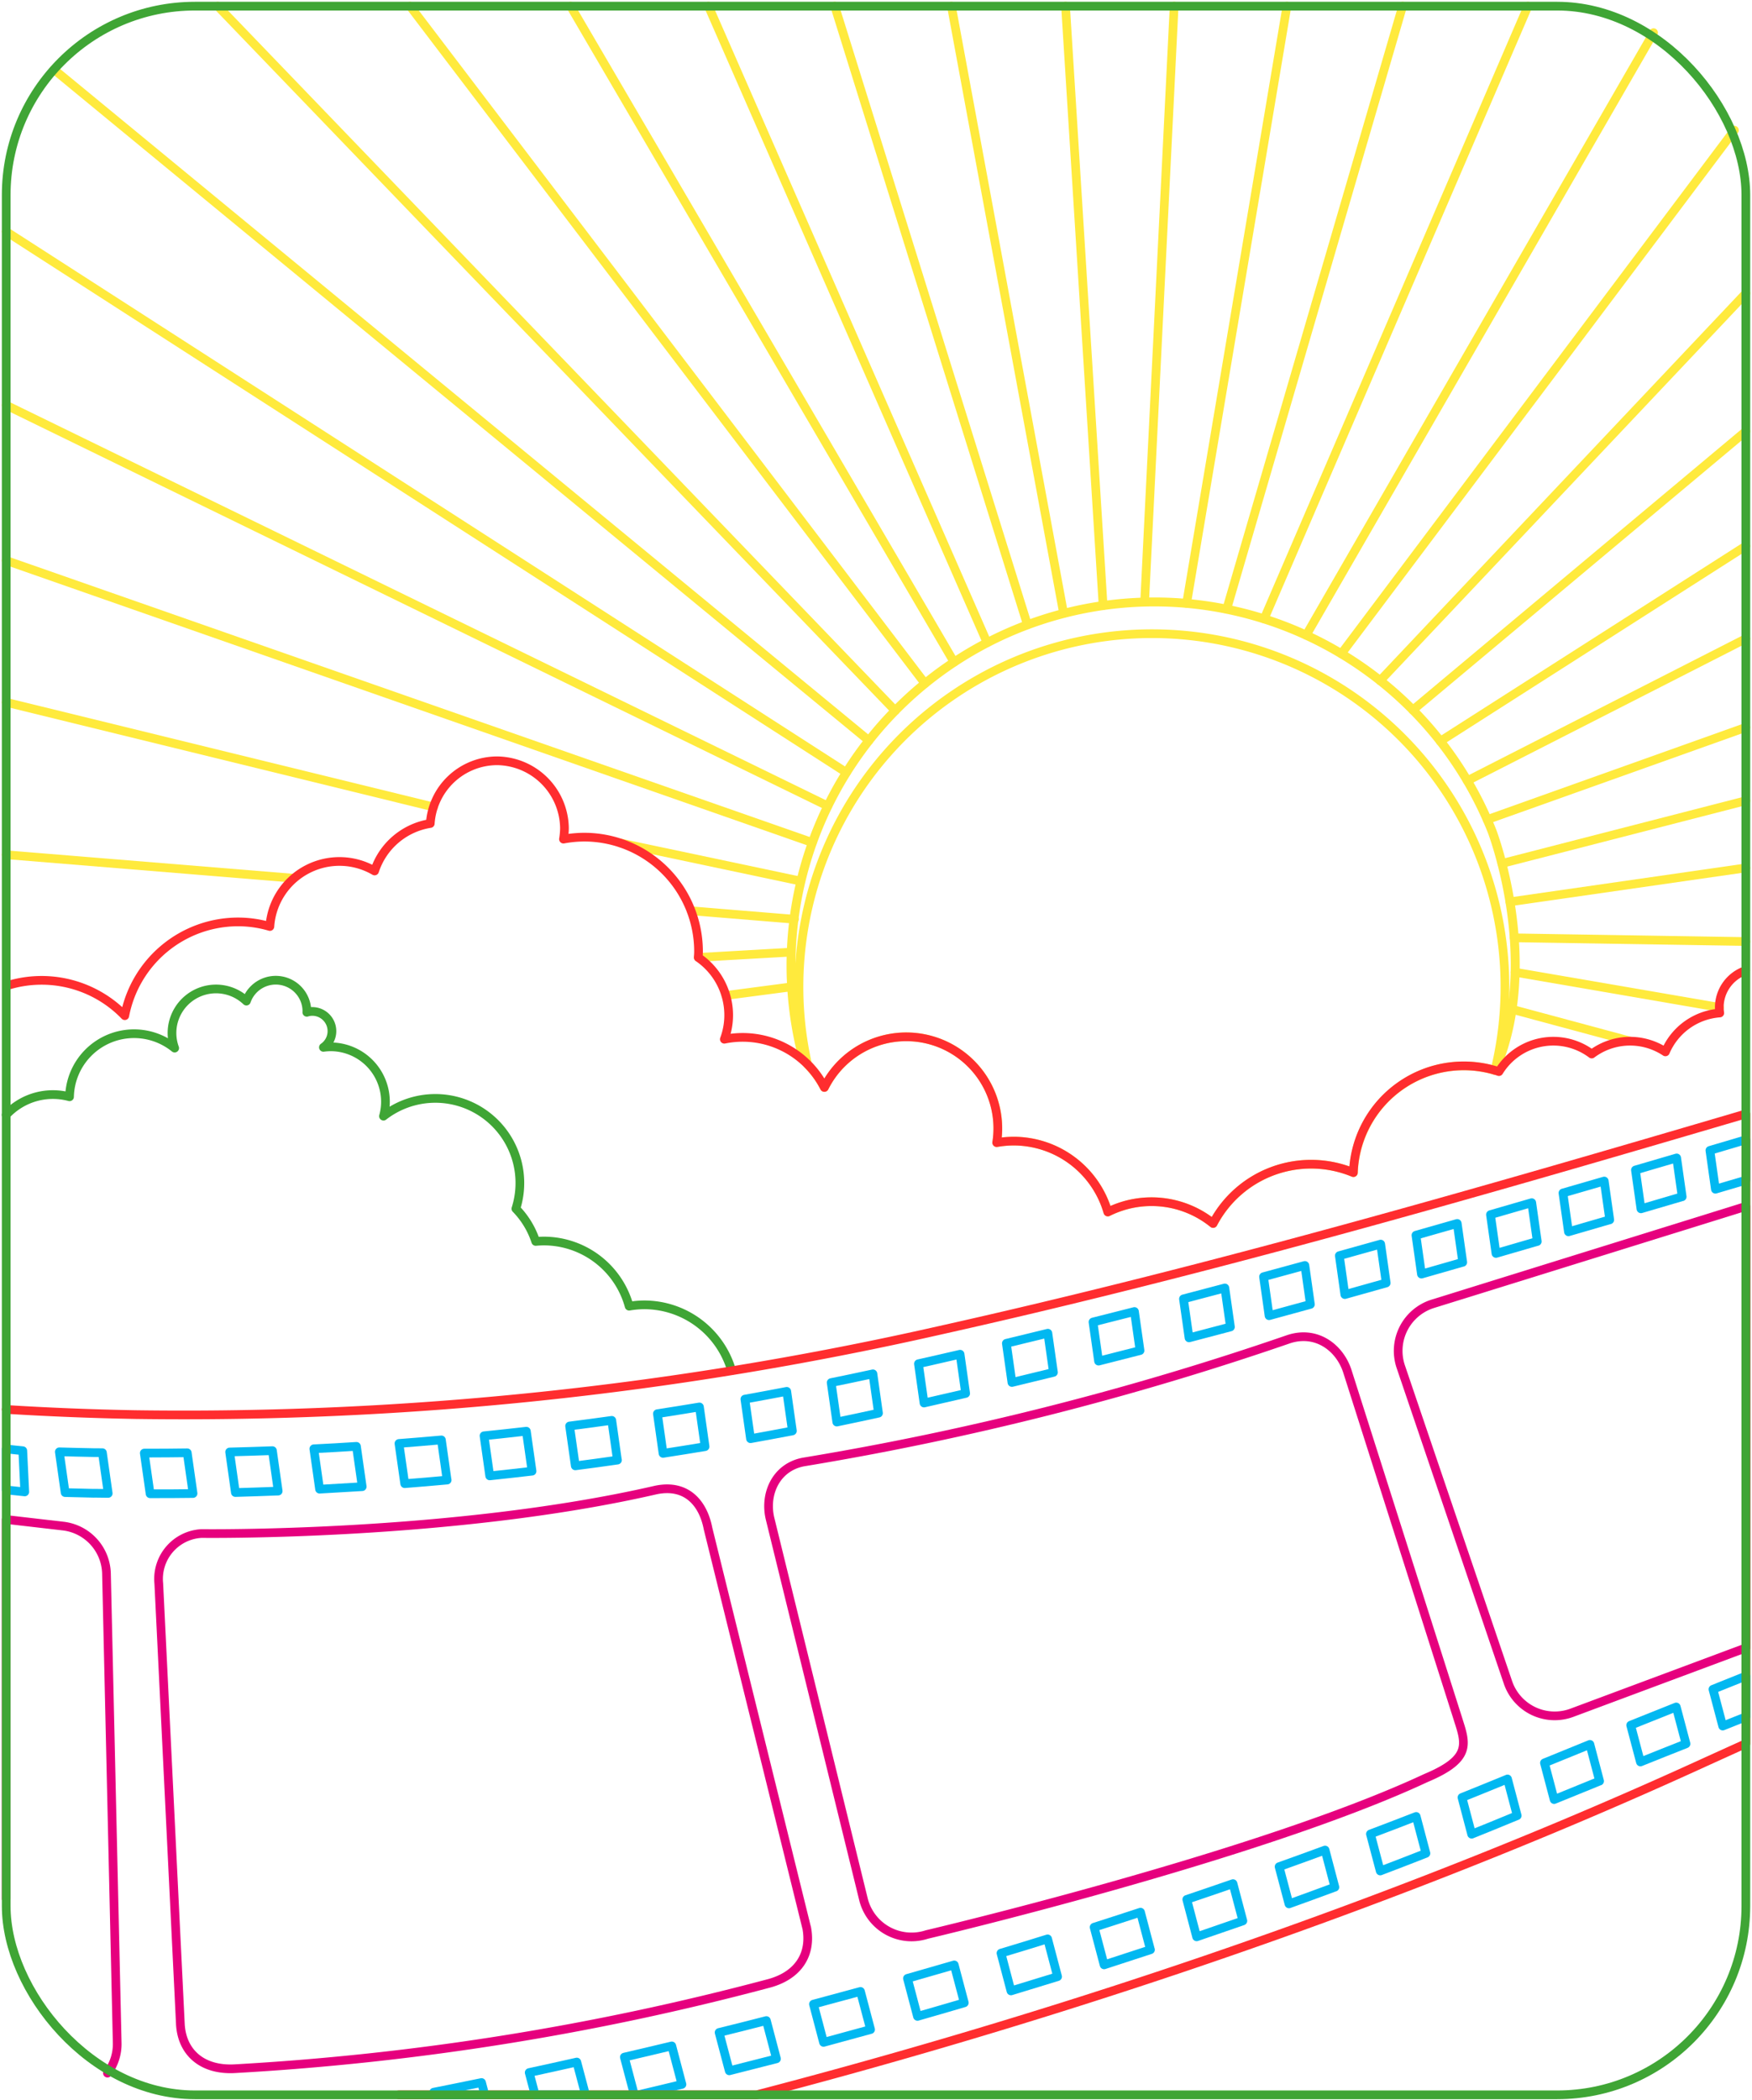 <svg xmlns="http://www.w3.org/2000/svg" width="302.121" height="361.967" viewBox="0 0 302.121 361.967">
  <g id="Icons_Matinee" transform="translate(0.32 0.31)">
    <g id="Illustrationen" transform="translate(0.74 0.75)">
      <path id="Pfad_2911" data-name="Pfad 2911" d="M125.84,235.91a15.688,15.688,0,0,0-15.07-11.32,15.909,15.909,0,0,0-2.6.23,15.26,15.26,0,0,0-14.71-11.23c-.47,0-.94.03-1.4.07a14.567,14.567,0,0,0-3.42-5.64,14.581,14.581,0,0,0-22.83-15.95,9.3,9.3,0,0,0,.34-2.49,9.466,9.466,0,0,0-9.46-9.46,10.193,10.193,0,0,0-1.24.09,3.394,3.394,0,0,0-1.93-6.19,3.176,3.176,0,0,0-.93.15c0-.05.01-.1.01-.15a5.364,5.364,0,0,0-10.43-1.78,7.593,7.593,0,0,0-12.37,8.1,11.129,11.129,0,0,0-18.13,8.39A11.03,11.03,0,0,0,.74,191.85" transform="translate(-0.74 -0.756)" fill="none" stroke="#3fa535" stroke-linecap="round" stroke-linejoin="round" stroke-width="1.5"/>
      <path id="Pfad_2912" data-name="Pfad 2912" d="M141.86,187.12a15.789,15.789,0,0,1,29.72,9.51,17.278,17.278,0,0,1,2.9-.26,16.924,16.924,0,0,1,16.26,12.22,16.871,16.871,0,0,1,18.16,1.98,19.075,19.075,0,0,1,24.19-8.77,19.083,19.083,0,0,1,19.06-18.4,18.722,18.722,0,0,1,5.33.79,60.87,60.87,0,1,0-118.52-1.02,16.027,16.027,0,0,1,2.88,3.95Z" transform="translate(-0.75 -0.754)" fill="none" stroke="#ffea3d" stroke-linecap="round" stroke-linejoin="round" stroke-width="1.5"/>
      <path id="Pfad_2913" data-name="Pfad 2913" d="M138.26,182.42a62.659,62.659,0,0,1,118.73-39.45s8.63,22.5.51,41.2" transform="translate(-0.75 -0.754)" fill="none" stroke="#ffea3d" stroke-linecap="round" stroke-linejoin="round" stroke-width="1.54"/>
      <line id="Linie_345" data-name="Linie 345" x1="73.7" y1="18.04" transform="translate(0.01 119.986)" fill="none" stroke="#ffea3d" stroke-linecap="round" stroke-linejoin="round" stroke-width="1.5"/>
      <line id="Linie_346" data-name="Linie 346" x1="30.77" y1="6.5" transform="translate(105.976 144.246)" fill="none" stroke="#ffea3d" stroke-linecap="round" stroke-linejoin="round" stroke-width="1.5"/>
      <line id="Linie_347" data-name="Linie 347" x1="139.02" y1="48.61" transform="translate(0.01 95.547)" fill="none" stroke="#ffea3d" stroke-linecap="round" stroke-linejoin="round" stroke-width="1.5"/>
      <line id="Linie_348" data-name="Linie 348" x1="141.68" y1="69.08" transform="translate(0.01 68.778)" fill="none" stroke="#ffea3d" stroke-linecap="round" stroke-linejoin="round" stroke-width="1.5"/>
      <line id="Linie_349" data-name="Linie 349" x1="144.89" y1="93.24" transform="translate(0.01 38.85)" fill="none" stroke="#ffea3d" stroke-linecap="round" stroke-linejoin="round" stroke-width="1.5"/>
      <line id="Linie_350" data-name="Linie 350" x1="140.54" y1="115.67" transform="translate(8.24 10.92)" fill="none" stroke="#ffea3d" stroke-linecap="round" stroke-linejoin="round" stroke-width="1.5"/>
      <line id="Linie_351" data-name="Linie 351" x1="116.84" y1="121.43" transform="translate(36.48)" fill="none" stroke="#ffea3d" stroke-linecap="round" stroke-linejoin="round" stroke-width="1.5"/>
      <line id="Linie_352" data-name="Linie 352" x1="88.81" y1="116.75" transform="translate(69.647)" fill="none" stroke="#ffea3d" stroke-linecap="round" stroke-linejoin="round" stroke-width="1.5"/>
      <line id="Linie_353" data-name="Linie 353" x1="66.14" y1="113.07" transform="translate(97.326)" fill="none" stroke="#ffea3d" stroke-linecap="round" stroke-linejoin="round" stroke-width="1.5"/>
      <line id="Linie_354" data-name="Linie 354" x1="48.06" y1="109.71" transform="translate(121.105)" fill="none" stroke="#ffea3d" stroke-linecap="round" stroke-linejoin="round" stroke-width="1.5"/>
      <line id="Linie_355" data-name="Linie 355" x1="33.23" y1="106.62" transform="translate(142.885)" fill="none" stroke="#ffea3d" stroke-linecap="round" stroke-linejoin="round" stroke-width="1.5"/>
      <line id="Linie_356" data-name="Linie 356" x1="19.35" y1="104.67" transform="translate(163.004)" fill="none" stroke="#ffea3d" stroke-linecap="round" stroke-linejoin="round" stroke-width="1.5"/>
      <line id="Linie_357" data-name="Linie 357" x1="6.48" y1="103.32" transform="translate(182.684)" fill="none" stroke="#ffea3d" stroke-linecap="round" stroke-linejoin="round" stroke-width="1.5"/>
      <line id="Linie_358" data-name="Linie 358" y1="102.72" x2="5.09" transform="translate(196.323)" fill="none" stroke="#ffea3d" stroke-linecap="round" stroke-linejoin="round" stroke-width="1.5"/>
      <line id="Linie_359" data-name="Linie 359" y1="102.94" x2="17.3" transform="translate(203.563)" fill="none" stroke="#ffea3d" stroke-linecap="round" stroke-linejoin="round" stroke-width="1.5"/>
      <line id="Linie_360" data-name="Linie 360" y1="103.94" x2="30.34" transform="translate(210.472)" fill="none" stroke="#ffea3d" stroke-linecap="round" stroke-linejoin="round" stroke-width="1.5"/>
      <line id="Linie_361" data-name="Linie 361" y1="105.61" x2="45.5" transform="translate(216.93)" fill="none" stroke="#ffea3d" stroke-linecap="round" stroke-linejoin="round" stroke-width="1.5"/>
      <line id="Linie_362" data-name="Linie 362" y1="103.85" x2="59.91" transform="translate(224.18 4.57)" fill="none" stroke="#ffea3d" stroke-linecap="round" stroke-linejoin="round" stroke-width="1.5"/>
      <line id="Linie_363" data-name="Linie 363" y1="90.24" x2="67.79" transform="translate(230.24 21.38)" fill="none" stroke="#ffea3d" stroke-linecap="round" stroke-linejoin="round" stroke-width="1.5"/>
      <line id="Linie_364" data-name="Linie 364" y1="66.77" x2="63.08" transform="translate(236.92 49.49)" fill="none" stroke="#ffea3d" stroke-linecap="round" stroke-linejoin="round" stroke-width="1.5"/>
      <line id="Linie_365" data-name="Linie 365" y1="48.06" x2="57.44" transform="translate(242.56 73.268)" fill="none" stroke="#ffea3d" stroke-linecap="round" stroke-linejoin="round" stroke-width="1.5"/>
      <line id="Linie_366" data-name="Linie 366" y1="33.65" x2="52.7" transform="translate(247.3 93.047)" fill="none" stroke="#ffea3d" stroke-linecap="round" stroke-linejoin="round" stroke-width="1.5"/>
      <line id="Linie_367" data-name="Linie 367" y1="24.49" x2="48.04" transform="translate(251.96 109.017)" fill="none" stroke="#ffea3d" stroke-linecap="round" stroke-linejoin="round" stroke-width="1.5"/>
      <line id="Linie_368" data-name="Linie 368" y1="15.9" x2="44.61" transform="translate(255.39 124.306)" fill="none" stroke="#ffea3d" stroke-linecap="round" stroke-linejoin="round" stroke-width="1.5"/>
      <line id="Linie_369" data-name="Linie 369" y1="10.82" x2="42.08" transform="translate(257.92 136.946)" fill="none" stroke="#ffea3d" stroke-linecap="round" stroke-linejoin="round" stroke-width="1.5"/>
      <line id="Linie_370" data-name="Linie 370" x1="49.21" y1="4.02" transform="translate(0.01 146.256)" fill="none" stroke="#ffea3d" stroke-linecap="round" stroke-linejoin="round" stroke-width="1.5"/>
      <line id="Linie_371" data-name="Linie 371" x1="17.81" y1="1.46" transform="translate(118.126 155.916)" fill="none" stroke="#ffea3d" stroke-linecap="round" stroke-linejoin="round" stroke-width="1.5"/>
      <line id="Linie_372" data-name="Linie 372" y1="5.85" x2="40.69" transform="translate(259.31 148.526)" fill="none" stroke="#ffea3d" stroke-linecap="round" stroke-linejoin="round" stroke-width="1.5"/>
      <line id="Linie_373" data-name="Linie 373" x2="39.95" y2="0.64" transform="translate(260.05 160.576)" fill="none" stroke="#ffea3d" stroke-linecap="round" stroke-linejoin="round" stroke-width="1.5"/>
      <line id="Linie_374" data-name="Linie 374" x2="35.25" y2="6.07" transform="translate(260.21 166.505)" fill="none" stroke="#ffea3d" stroke-linecap="round" stroke-linejoin="round" stroke-width="1.5"/>
      <line id="Linie_375" data-name="Linie 375" x2="20.39" y2="5.49" transform="translate(259.68 172.895)" fill="none" stroke="#ffea3d" stroke-linecap="round" stroke-linejoin="round" stroke-width="1.5"/>
      <line id="Linie_376" data-name="Linie 376" x1="16" y2="0.91" transform="translate(119.356 163.045)" fill="none" stroke="#ffea3d" stroke-linecap="round" stroke-linejoin="round" stroke-width="1.5"/>
      <line id="Linie_377" data-name="Linie 377" x1="11.24" y2="1.48" transform="translate(124.116 169.035)" fill="none" stroke="#ffea3d" stroke-linecap="round" stroke-linejoin="round" stroke-width="1.5"/>
      <path id="Pfad_2914" data-name="Pfad 2914" d="M15.87,257.06c.82.01,1.65.01,2.47.03l-1-7.02c-.5,0-.99,0-1.49-.01-1.99-.04-3.97-.08-5.94-.14l1,7.03c1.65.05,3.3.09,4.96.12Z" transform="translate(-0.74 -0.757)" fill="none" stroke="#01b8f1" stroke-linecap="round" stroke-linejoin="round" stroke-width="1.5"/>
      <path id="Pfad_2915" data-name="Pfad 2915" d="M32.97,257.1l-1-7.01q-3.21.045-6.42.05h-.99l1,7.01c2.46,0,4.93,0,7.4-.04Z" transform="translate(-0.74 -0.757)" fill="none" stroke="#01b8f1" stroke-linecap="round" stroke-linejoin="round" stroke-width="1.5"/>
      <path id="Pfad_2916" data-name="Pfad 2916" d="M47.65,256.69l-.99-6.97q-3.69.135-7.38.23l.99,6.99q3.675-.105,7.37-.25Z" transform="translate(-0.74 -0.757)" fill="none" stroke="#01b8f1" stroke-linecap="round" stroke-linejoin="round" stroke-width="1.5"/>
      <path id="Pfad_2917" data-name="Pfad 2917" d="M62.14,255.92l-.99-6.94q-3.675.24-7.35.42l.99,6.96q3.675-.2,7.35-.43Z" transform="translate(-0.742 -0.757)" fill="none" stroke="#01b8f1" stroke-linecap="round" stroke-linejoin="round" stroke-width="1.5"/>
      <path id="Pfad_2918" data-name="Pfad 2918" d="M76.78,254.79l-.98-6.92q-3.66.33-7.32.61l.99,6.93c2.44-.19,4.88-.39,7.32-.62Z" transform="translate(-0.742 -0.757)" fill="none" stroke="#01b8f1" stroke-linecap="round" stroke-linejoin="round" stroke-width="1.5"/>
      <path id="Pfad_2919" data-name="Pfad 2919" d="M91.43,253.26l-.98-6.89q-3.66.42-7.3.79l.98,6.91c2.43-.25,4.86-.53,7.29-.81Z" transform="translate(-0.743 -0.757)" fill="none" stroke="#01b8f1" stroke-linecap="round" stroke-linejoin="round" stroke-width="1.5"/>
      <path id="Pfad_2920" data-name="Pfad 2920" d="M106.15,251.35l-.97-6.85q-3.645.51-7.27.97l.98,6.87q3.63-.465,7.27-.99Z" transform="translate(-0.743 -0.757)" fill="none" stroke="#01b8f1" stroke-linecap="round" stroke-linejoin="round" stroke-width="1.5"/>
      <path id="Pfad_2921" data-name="Pfad 2921" d="M121.27,249.02l-.97-6.83c-2.42.4-4.83.79-7.25,1.16l.97,6.84c2.41-.37,4.83-.76,7.24-1.16Z" transform="translate(-0.744 -0.757)" fill="none" stroke="#01b8f1" stroke-linecap="round" stroke-linejoin="round" stroke-width="1.5"/>
      <path id="Pfad_2922" data-name="Pfad 2922" d="M109.77,360.75c.18-.04.36-.08.54-.13,2.33-.55,4.65-1.1,6.97-1.67l-1.75-6.63c-2.72.65-5.45,1.3-8.18,1.93l1.72,6.5" transform="translate(-0.744 -0.76)" fill="none" stroke="#01b8f1" stroke-linecap="round" stroke-linejoin="round" stroke-width="1.5"/>
      <path id="Pfad_2923" data-name="Pfad 2923" d="M133.58,354.54l-1.74-6.59q-4.065,1.05-8.15,2.05l1.75,6.61q4.08-1.02,8.14-2.07Z" transform="translate(-0.744 -0.76)" fill="none" stroke="#01b8f1" stroke-linecap="round" stroke-linejoin="round" stroke-width="1.5"/>
      <path id="Pfad_2924" data-name="Pfad 2924" d="M149.81,349.5l-1.74-6.57q-4.05,1.11-8.11,2.19l1.74,6.59q4.065-1.1,8.1-2.21Z" transform="translate(-0.745 -0.76)" fill="none" stroke="#01b8f1" stroke-linecap="round" stroke-linejoin="round" stroke-width="1.5"/>
      <path id="Pfad_2925" data-name="Pfad 2925" d="M165.97,344.89l-1.73-6.53q-4.035,1.17-8.07,2.32l1.73,6.55C160.6,346.46,163.28,345.68,165.97,344.89Z" transform="translate(-0.745 -0.76)" fill="none" stroke="#01b8f1" stroke-linecap="round" stroke-linejoin="round" stroke-width="1.5"/>
      <path id="Pfad_2926" data-name="Pfad 2926" d="M182.06,340.38l-1.72-6.51c-2.67.83-5.35,1.66-8.04,2.46l1.72,6.51Q178.04,341.625,182.06,340.38Z" transform="translate(-0.746 -0.76)" fill="none" stroke="#01b8f1" stroke-linecap="round" stroke-linejoin="round" stroke-width="1.5"/>
      <path id="Pfad_2927" data-name="Pfad 2927" d="M198.07,335.74l-1.71-6.47c-2.66.87-5.33,1.74-8,2.59l1.72,6.49q4-1.29,8-2.61Z" transform="translate(-0.746 -0.76)" fill="none" stroke="#01b8f1" stroke-linecap="round" stroke-linejoin="round" stroke-width="1.5"/>
      <path id="Pfad_2928" data-name="Pfad 2928" d="M214.01,330.77l-1.7-6.42c-2.65.92-5.31,1.82-7.97,2.72l1.7,6.45c2.66-.91,5.32-1.82,7.96-2.74Z" transform="translate(-0.747 -0.76)" fill="none" stroke="#01b8f1" stroke-linecap="round" stroke-linejoin="round" stroke-width="1.5"/>
      <path id="Pfad_2929" data-name="Pfad 2929" d="M229.88,324.96l-1.69-6.4q-3.96,1.455-7.93,2.87l1.7,6.41q3.975-1.425,7.92-2.89Z" transform="translate(-0.748 -0.76)" fill="none" stroke="#01b8f1" stroke-linecap="round" stroke-linejoin="round" stroke-width="1.5"/>
      <path id="Pfad_2930" data-name="Pfad 2930" d="M245.58,319.13l-1.68-6.36c-2.61,1.02-5.24,2.02-7.89,3.02l1.69,6.38c2.64-1,5.27-2.02,7.88-3.04Z" transform="translate(-0.748 -0.76)" fill="none" stroke="#01b8f1" stroke-linecap="round" stroke-linejoin="round" stroke-width="1.5"/>
      <path id="Pfad_2931" data-name="Pfad 2931" d="M259.18,313.51c.72-.3,1.43-.59,2.14-.88l-1.67-6.32a.492.492,0,0,0-.09.04q-3.84,1.575-7.76,3.15l1.67,6.33c1.91-.77,3.82-1.54,5.7-2.32Z" transform="translate(-0.75 -0.76)" fill="none" stroke="#01b8f1" stroke-linecap="round" stroke-linejoin="round" stroke-width="1.5"/>
      <path id="Pfad_2932" data-name="Pfad 2932" d="M275.53,306.68l-1.67-6.33c-2.57,1.04-5.18,2.11-7.84,3.19l1.67,6.32q3.99-1.635,7.84-3.19Z" transform="translate(-0.75 -0.76)" fill="none" stroke="#01b8f1" stroke-linecap="round" stroke-linejoin="round" stroke-width="1.5"/>
      <path id="Pfad_2933" data-name="Pfad 2933" d="M290.43,300.24l-1.68-6.34q-3.855,1.53-7.86,3.14l1.68,6.34c2.67-1.07,5.29-2.12,7.86-3.13Z" transform="translate(-0.75 -0.76)" fill="none" stroke="#01b8f1" stroke-linecap="round" stroke-linejoin="round" stroke-width="1.5"/>
      <g id="Gruppe_2634" data-name="Gruppe 2634" transform="translate(0.01 206.87)">
        <path id="Pfad_2934" data-name="Pfad 2934" d="M138.77,331.91l-17-68.78c-.81-4.2-3.57-7.73-8.96-6.63-35.08,8.08-78.39,7.51-78.39,7.51a7.833,7.833,0,0,0-7.36,8.6l3.72,75.89c.24,4.9,3.73,8.11,9.53,7.74a457,457,0,0,0,91.68-14.62c5.39-1.34,7.68-5.13,6.79-9.71Z" transform="translate(-0.75 -207.63)" fill="none" stroke="#e6007e" stroke-linecap="round" stroke-linejoin="round" stroke-width="1.5"/>
        <path id="Pfad_2935" data-name="Pfad 2935" d="M251.08,295.89,232.05,236.1c-1.34-4.21-5.45-7.22-10.28-5.54a513.661,513.661,0,0,1-83.16,21.06c-5.03.72-7.19,5.51-6.12,9.87l16.13,65.7a8.542,8.542,0,0,0,10.89,5.93s56.94-13.37,86.06-26.97c7.98-3.34,6.88-5.95,5.51-10.25Z" transform="translate(-0.757 -207.63)" fill="none" stroke="#e6007e" stroke-linecap="round" stroke-linejoin="round" stroke-width="1.5"/>
        <path id="Pfad_2936" data-name="Pfad 2936" d="M18.21,357.01a8.336,8.336,0,0,0,1.68-5.21l-1.85-80.92a8.45,8.45,0,0,0-7.51-8.16L.75,261.59v65.39" transform="translate(-0.75 -207.63)" fill="none" stroke="#e6007e" stroke-linecap="round" stroke-linejoin="round" stroke-width="1.5"/>
        <path id="Pfad_2937" data-name="Pfad 2937" d="M300.75,207.63l-53.97,16.78a8.5,8.5,0,0,0-5.55,10.8l18.48,54.4a8.509,8.509,0,0,0,11.04,5.29l30-11.18V207.64Z" transform="translate(-0.76 -207.63)" fill="none" stroke="#e6007e" stroke-linecap="round" stroke-linejoin="round" stroke-width="1.5"/>
      </g>
      <g id="Gruppe_2635" data-name="Gruppe 2635" transform="translate(127.39 195.384)">
        <path id="Pfad_2938" data-name="Pfad 2938" d="M136.33,246.32l-.97-6.82c-2.41.46-4.81.91-7.22,1.34l.97,6.82C131.52,247.23,133.92,246.78,136.33,246.32Z" transform="translate(-128.14 -196.14)" fill="none" stroke="#01b8f1" stroke-linecap="round" stroke-linejoin="round" stroke-width="1.5"/>
        <path id="Pfad_2939" data-name="Pfad 2939" d="M151.18,243.26l-.96-6.78q-3.6.78-7.2,1.51l.97,6.8C146.39,244.3,148.78,243.78,151.18,243.26Z" transform="translate(-128.14 -196.14)" fill="none" stroke="#01b8f1" stroke-linecap="round" stroke-linejoin="round" stroke-width="1.5"/>
        <path id="Pfad_2940" data-name="Pfad 2940" d="M166.21,239.86l-.96-6.76c-2.39.56-4.78,1.1-7.18,1.64l.96,6.77q3.585-.81,7.18-1.65Z" transform="translate(-128.14 -196.14)" fill="none" stroke="#01b8f1" stroke-linecap="round" stroke-linejoin="round" stroke-width="1.5"/>
        <path id="Pfad_2941" data-name="Pfad 2941" d="M181.35,236.23l-.96-6.75c-2.39.58-4.77,1.17-7.16,1.74l.96,6.75C176.58,237.4,178.97,236.81,181.35,236.23Z" transform="translate(-128.14 -196.14)" fill="none" stroke="#01b8f1" stroke-linecap="round" stroke-linejoin="round" stroke-width="1.5"/>
        <path id="Pfad_2942" data-name="Pfad 2942" d="M196.28,232.47l-.96-6.73c-2.38.61-4.77,1.21-7.15,1.81l.96,6.74Q192.715,233.39,196.28,232.47Z" transform="translate(-128.14 -196.14)" fill="none" stroke="#01b8f1" stroke-linecap="round" stroke-linejoin="round" stroke-width="1.5"/>
        <path id="Pfad_2943" data-name="Pfad 2943" d="M211.87,228.4l-.96-6.72q-3.57.945-7.14,1.88l.96,6.72Q208.3,229.35,211.87,228.4Z" transform="translate(-128.14 -196.14)" fill="none" stroke="#01b8f1" stroke-linecap="round" stroke-linejoin="round" stroke-width="1.5"/>
        <path id="Pfad_2944" data-name="Pfad 2944" d="M225.66,224.51l-.95-6.71c-2.38.65-4.75,1.3-7.13,1.94l.95,6.72Q222.1,225.485,225.66,224.51Z" transform="translate(-128.14 -196.14)" fill="none" stroke="#01b8f1" stroke-linecap="round" stroke-linejoin="round" stroke-width="1.5"/>
        <path id="Pfad_2945" data-name="Pfad 2945" d="M238.73,220.82l-.95-6.7q-3.555,1-7.13,1.99l.95,6.71c2.38-.66,4.75-1.33,7.13-2Z" transform="translate(-128.14 -196.14)" fill="none" stroke="#01b8f1" stroke-linecap="round" stroke-linejoin="round" stroke-width="1.5"/>
        <path id="Pfad_2946" data-name="Pfad 2946" d="M251.93,217.26l-.95-6.7q-3.555,1.02-7.12,2.03l.95,6.7q3.57-1.02,7.12-2.04Z" transform="translate(-128.14 -196.14)" fill="none" stroke="#01b8f1" stroke-linecap="round" stroke-linejoin="round" stroke-width="1.5"/>
        <path id="Pfad_2947" data-name="Pfad 2947" d="M277.28,209.94l-.95-6.69q-3.555,1.035-7.12,2.06l.95,6.69q3.57-1.035,7.12-2.07Z" transform="translate(-128.14 -196.14)" fill="none" stroke="#01b8f1" stroke-linecap="round" stroke-linejoin="round" stroke-width="1.5"/>
        <path id="Pfad_2948" data-name="Pfad 2948" d="M264.78,213.67l-.95-6.69q-3.555,1.035-7.12,2.06l.95,6.69q3.57-1.035,7.12-2.07Z" transform="translate(-128.14 -196.14)" fill="none" stroke="#01b8f1" stroke-linecap="round" stroke-linejoin="round" stroke-width="1.5"/>
        <path id="Pfad_2949" data-name="Pfad 2949" d="M289.77,205.96l-.95-6.69c-2.37.69-4.74,1.39-7.11,2.08l.95,6.69c2.37-.69,4.75-1.39,7.11-2.09Z" transform="translate(-128.14 -196.14)" fill="none" stroke="#01b8f1" stroke-linecap="round" stroke-linejoin="round" stroke-width="1.5"/>
        <path id="Pfad_2950" data-name="Pfad 2950" d="M300.75,196.14l-6.2,1.83.95,6.69c1.75-.52,3.5-1.03,5.25-1.55Z" transform="translate(-128.14 -196.14)" fill="none" stroke="#01b8f1" stroke-linecap="round" stroke-linejoin="round" stroke-width="1.5"/>
      </g>
      <path id="Pfad_2951" data-name="Pfad 2951" d="M68.468,360.75h61.668c39.689-10.33,100.537-28.64,161.965-56.61,2.94-1.34,5.81-2.64,8.64-3.92V191.69c-46.078,13.56-92.147,26.85-139.1,37.32a590,590,0,0,1-138.585,14.5q-11.16-.2-22.309-.89" transform="translate(-0.74 -0.76)" fill="none" stroke="#ff2d2f" stroke-linecap="round" stroke-linejoin="round" stroke-width="1.5"/>
      <path id="Pfad_2952" data-name="Pfad 2952" d="M100.65,360.75l-1.5-5.65c-2.73.61-5.47,1.22-8.21,1.81l1.02,3.85h8.69Z" transform="translate(-0.743 -0.76)" fill="none" stroke="#01b8f1" stroke-linecap="round" stroke-linejoin="round" stroke-width="1.5"/>
      <path id="Pfad_2953" data-name="Pfad 2953" d="M83.28,360.75l-.56-2.12c-2.75.57-5.5,1.12-8.25,1.67l.12.45h8.69Z" transform="translate(-0.743 -0.76)" fill="none" stroke="#01b8f1" stroke-linecap="round" stroke-linejoin="round" stroke-width="1.5"/>
      <path id="Pfad_2954" data-name="Pfad 2954" d="M3.61,249.73l-1.48-.15c-.46-.05-.92-.11-1.38-.16v7.06l.74.09c.82.09,1.64.17,2.46.26l-.34-7.08Z" transform="translate(-0.74 -0.757)" fill="none" stroke="#01b8f1" stroke-linecap="round" stroke-linejoin="round" stroke-width="1.5"/>
      <path id="Pfad_2955" data-name="Pfad 2955" d="M300.75,288.58q-2.79,1.11-5.67,2.27l1.68,6.34q2.01-.81,3.99-1.59v-7.01Z" transform="translate(-0.75 -0.758)" fill="none" stroke="#01b8f1" stroke-linecap="round" stroke-linejoin="round" stroke-width="1.5"/>
      <path id="Pfad_2956" data-name="Pfad 2956" d="M.97,169.55a19.929,19.929,0,0,1,20.229,5.2,19.9,19.9,0,0,1,19.529-16.16,19.48,19.48,0,0,1,5.49.79,12.025,12.025,0,0,1,18.059-9.57,12.078,12.078,0,0,1,9.6-8.18,11.581,11.581,0,0,1,11.55-10.81,11.761,11.761,0,0,1,11.59,11.59,12.109,12.109,0,0,1-.17,1.91,20.112,20.112,0,0,1,3.58-.34,19.71,19.71,0,0,1,19.709,19.71c0,.35-.03.69-.05,1.03a12.041,12.041,0,0,1,5.25,9.95,11.832,11.832,0,0,1-.75,4.14,15.809,15.809,0,0,1,17.249,8.31,15.789,15.789,0,0,1,29.719,9.51,17.277,17.277,0,0,1,2.9-.26,16.924,16.924,0,0,1,16.259,12.22,16.869,16.869,0,0,1,18.159,1.98,19.074,19.074,0,0,1,24.189-8.77,19.049,19.049,0,0,1,25.1-17.41,11.017,11.017,0,0,1,16-3.03,11.009,11.009,0,0,1,12.71-.37,11.07,11.07,0,0,1,9.37-6.7,7.455,7.455,0,0,1-.08-.96,6.729,6.729,0,0,1,4.54-6.36" transform="translate(-0.74 -0.755)" fill="none" stroke="#ff2d2f" stroke-linecap="round" stroke-linejoin="round" stroke-width="1.5"/>
    </g>
    <g id="Rahmen" transform="translate(0.75 0.75)">
      <rect id="Rechteck_795" data-name="Rechteck 795" width="299.99" height="359.99" rx="32.55" fill="none" stroke="#3fa535" stroke-linecap="round" stroke-linejoin="round" stroke-width="1.5"/>
    </g>
  </g>
</svg>
